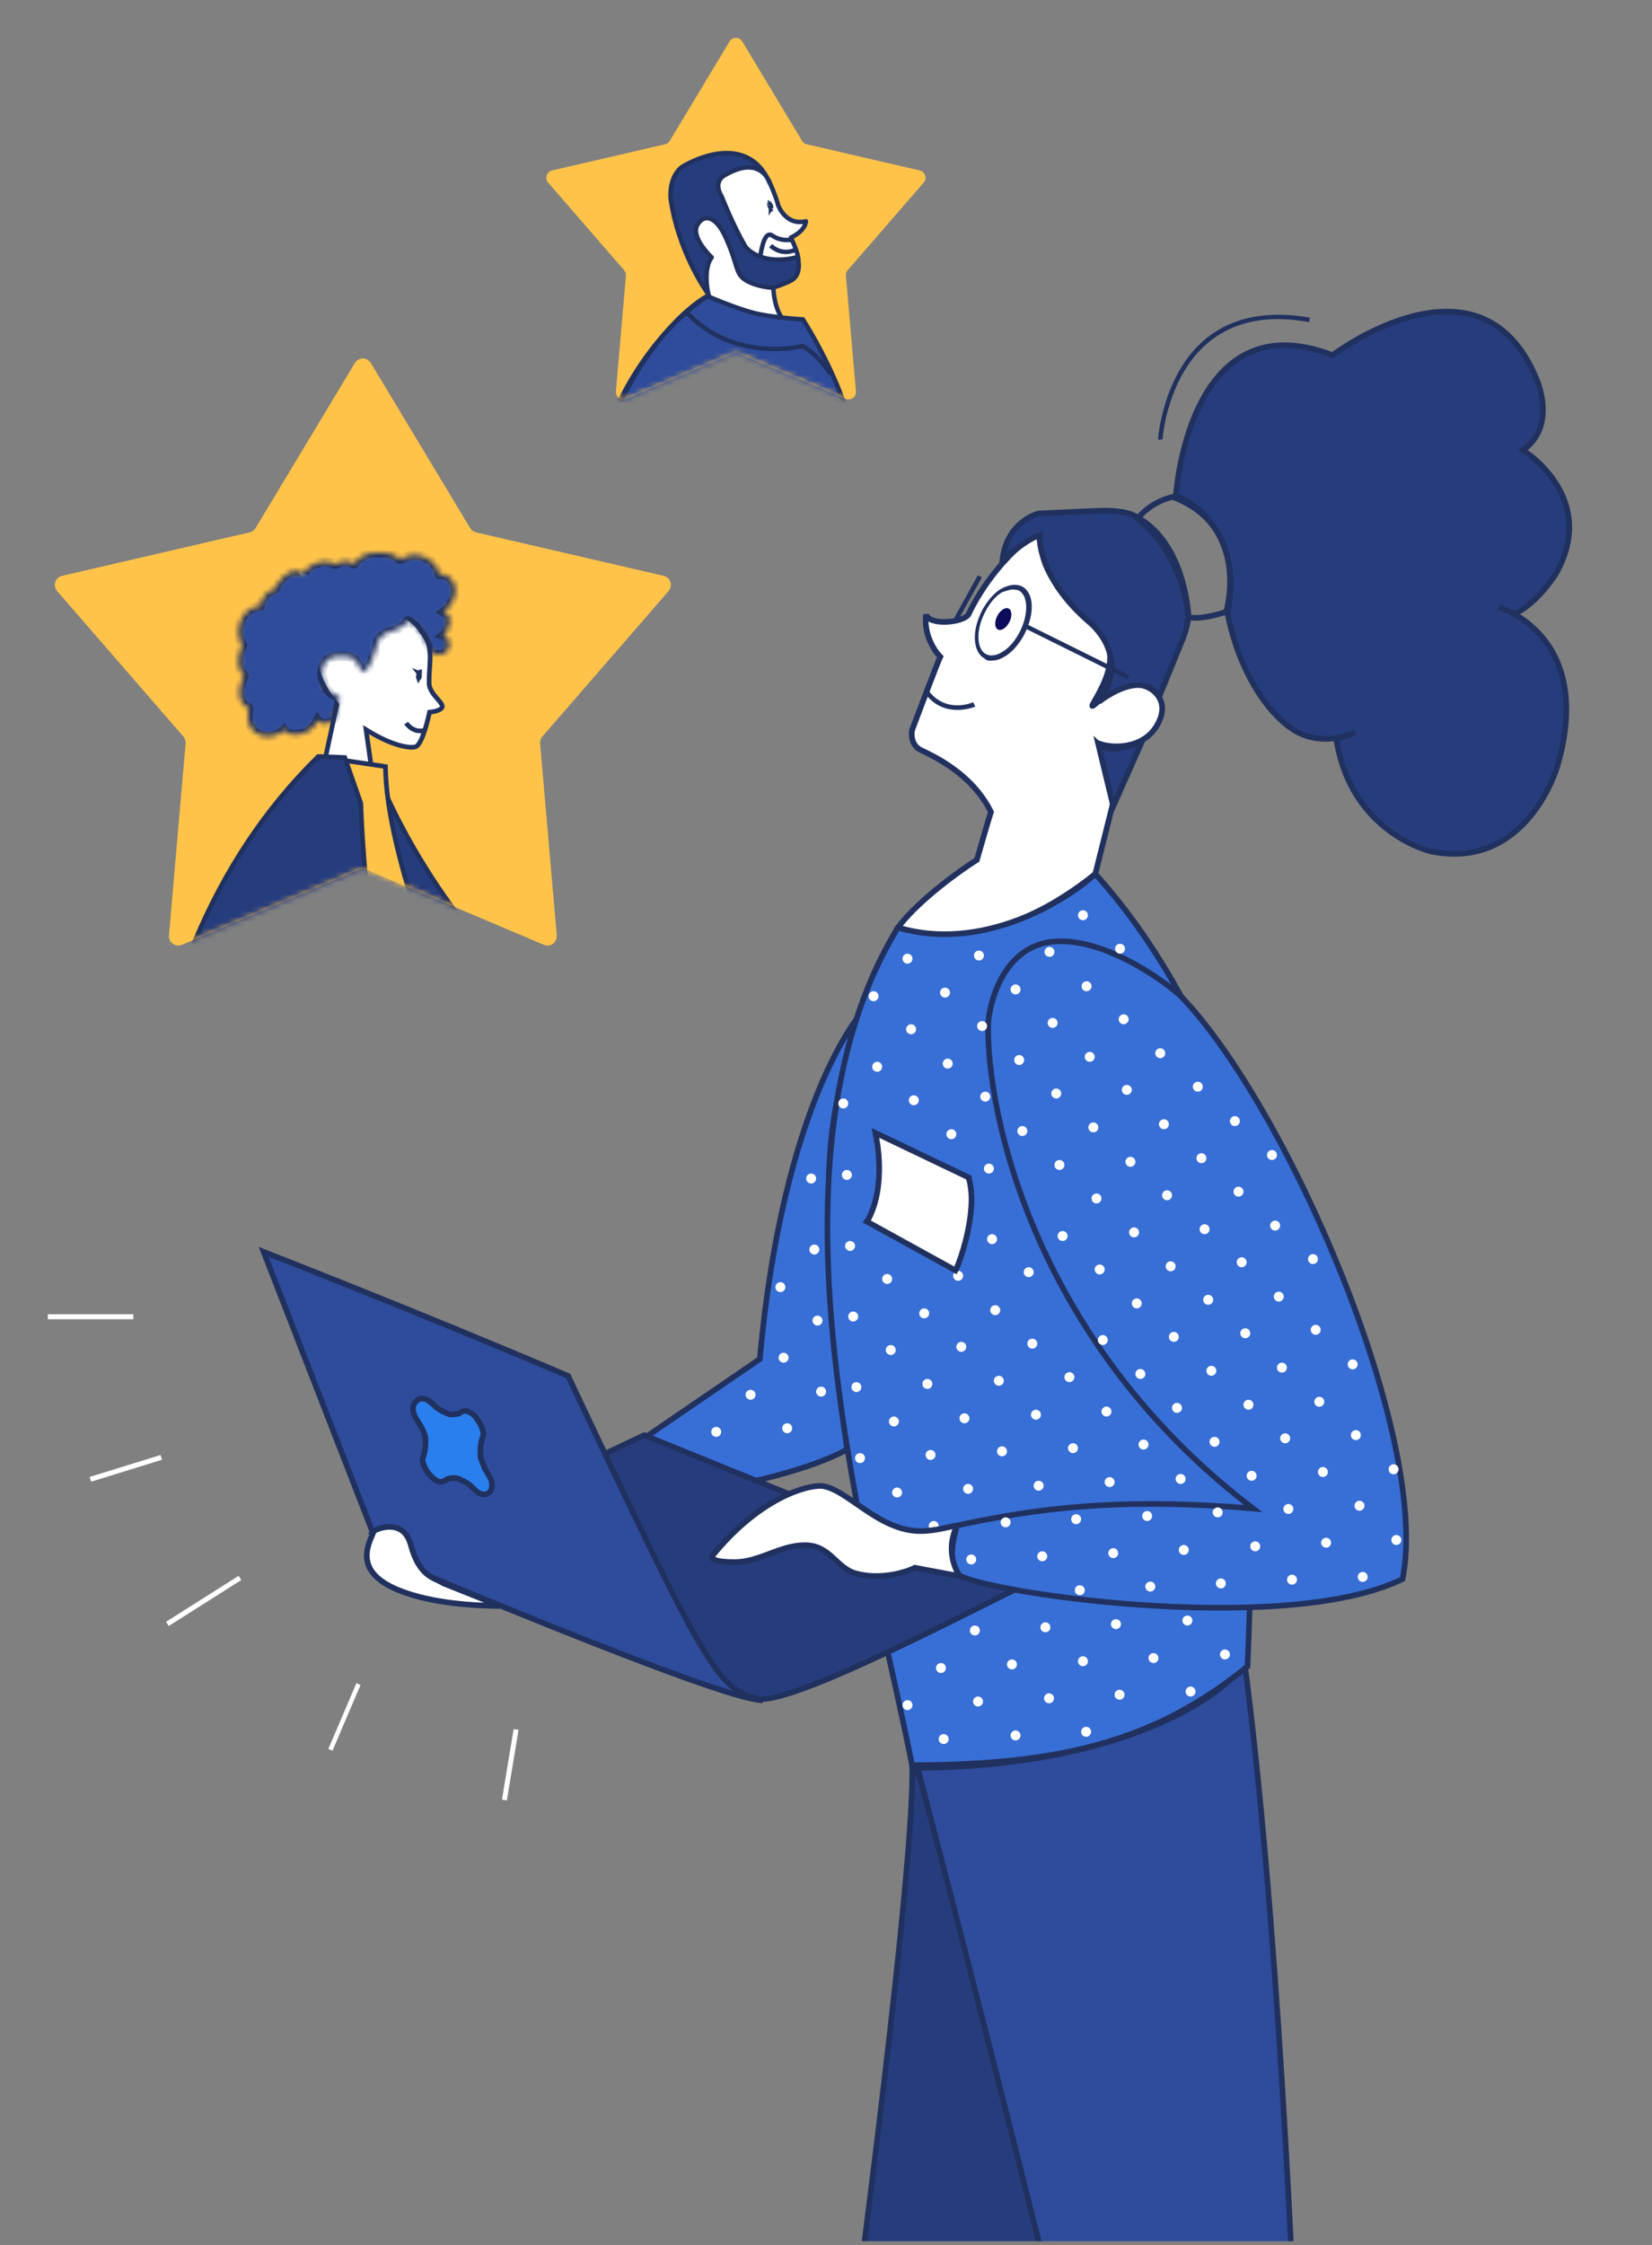 <?xml version="1.0" encoding="UTF-8"?> <svg xmlns="http://www.w3.org/2000/svg" width="293" height="398" viewBox="0 0 293 398" fill="none"><rect x="0" y="0" width="293" height="398" fill="#808080" stroke="none"/> <g clip-path="url(#clip0)"> <path d="M189.505 417.55C189.505 417.55 163.519 489.894 144.831 549.164C144.831 549.164 136.731 551.971 132.881 545.475C132.881 545.475 163.126 340.254 161.762 311.942C165.262 319.442 176.762 353.942 189.505 417.55Z" fill="#263D7D" stroke="#21315F"></path> <path d="M162.762 313.442C199.162 313.042 216.596 300.942 220.762 294.942C231.762 378.942 233.762 545.942 231.762 550.942C227.262 554.442 223.596 552.942 220.762 551.942C203.262 470.942 177.762 370.942 162.762 313.442Z" fill="#2E4C9B" stroke="#21315F"></path> <path d="M152.53 179.907C152.53 179.907 138.884 195.394 134.762 240.942L114.353 254.897L129.762 263.442C144.762 260.442 150.262 256.942 150.262 256.942C149.54 253.493 147.477 223.297 147.317 217.121C146.194 203.968 148.119 193.381 152.53 179.907Z" fill="#386FD6" stroke="#21315F"></path> <path d="M197.762 140.942L194.262 154.942C184.261 162.942 171.762 168.442 159.262 164.442C162.862 159.642 170.095 154.442 173.262 152.442C173.928 150.108 175.362 145.142 175.762 143.942C172.262 136.942 165.262 133.942 163.262 132.942C161.662 132.142 161.595 130.275 161.762 129.442C163.262 125.442 166.362 117.242 166.762 116.442C165.762 115.442 163.762 112.442 164.262 108.942C164.762 110.942 170.762 110.442 171.762 108.942C176.262 99.442 184.762 92.942 184.762 94.942C183.762 103.442 193.262 108.442 196.262 113.942C199.262 119.442 190.262 128.442 195.262 123.942C199.262 120.342 201.262 121.108 202.262 121.442C204.429 121.775 207.107 123.942 205.762 127.442C203.762 132.642 197.928 132.775 195.262 131.942L197.762 140.942Z" fill="white" stroke="#21315F"></path> <path d="M205.626 123.444C202.262 118.442 194.879 124.442 194.879 124.442C200.814 116.181 193.195 110.29 193.195 110.29C183.811 102.19 184.372 94.891 184.372 94.891C181.645 95.773 177.762 99.442 177.762 99.442C178.564 92.304 184.212 91.041 184.212 91.041C184.212 91.041 190.468 90.721 194.879 90.56C199.29 90.4 200.894 91.282 200.894 91.282C209.075 95.132 210.518 105.879 210.759 108.766C210.839 111.012 209.556 113.819 209.556 113.819L205.626 123.444Z" fill="#263D7D" stroke="#21315F"></path> <path d="M206.187 77.888C206.187 77.808 206.989 66.499 214.608 60.484C219.019 56.955 224.954 55.752 232.173 57.115L232.333 56.313C224.954 55.03 218.779 56.153 214.127 59.842C206.187 66.098 205.385 77.808 205.385 77.968L206.187 77.888Z" fill="#21315F"></path> <path d="M208.513 88.315C208.513 88.315 210.519 53.025 236.344 62.97C236.344 62.97 262.33 43.24 272.356 66.82C272.356 66.82 276.446 75.322 270.11 79.813C270.11 79.813 283.664 88.074 275.965 101.709C275.965 101.709 272.676 107.002 268.586 108.847C266.982 108.045 265.859 107.644 265.859 107.644C265.859 107.644 283.023 112.616 276.205 135.875C276.205 135.875 270.912 154.402 253.829 150.954C253.829 150.954 239.552 147.745 236.986 130.903C239.312 130.421 240.354 129.86 240.354 129.86C240.354 129.86 235.863 132.106 231.131 130.261C226.479 128.497 219.902 120.637 217.577 108.045C217.577 108.045 221.587 93.608 208.513 88.315Z" fill="#263D7D" stroke="#21315F"></path> <path d="M176.031 117.108C176.833 117.108 177.555 116.787 178.357 116.306C179.64 115.504 180.843 114.06 181.725 112.376C183.57 108.686 183.409 105.077 181.244 103.954C180.201 103.473 178.918 103.633 177.474 104.436C176.191 105.238 174.988 106.681 174.106 108.365C173.304 110.05 172.823 111.734 172.903 113.338C172.983 115.022 173.625 116.225 174.587 116.707C174.908 117.108 175.469 117.188 176.031 117.108ZM179.64 104.516C179.961 104.516 180.442 104.596 180.683 104.676C182.367 105.558 182.447 108.847 180.923 111.894C180.121 113.499 179.078 114.782 177.875 115.504C176.833 116.225 175.71 116.386 174.908 115.985C174.106 115.584 173.625 114.621 173.544 113.258C173.464 111.814 173.865 110.21 174.667 108.606C175.469 107.002 176.512 105.719 177.715 104.997C178.437 104.756 179.159 104.516 179.64 104.516Z" fill="#21315F"></path> <path d="M176.99 111.605C176.4 111.3 176.349 110.223 176.878 109.2C177.406 108.176 178.313 107.594 178.904 107.899C179.494 108.204 179.544 109.28 179.016 110.304C178.488 111.327 177.581 111.91 176.99 111.605Z" fill="#0C0C5B"></path> <path d="M181.999 110.607L200.322 119.694L199.966 120.413L181.643 111.326L181.999 110.607Z" fill="#21315F"></path> <path d="M170.256 125.85C171.779 125.77 172.902 125.288 172.982 125.288L172.581 124.486C172.341 124.647 167.769 126.491 164.721 122.481L164.08 122.962C166.005 125.529 168.411 125.93 170.256 125.85Z" fill="#21315F"></path> <path d="M173.436 101.978L174.138 102.367L169.976 109.873L169.275 109.484L173.436 101.978Z" fill="#21315F"></path> <path d="M201.762 91.942C201.762 91.942 204.125 88.698 208.762 87.942C208.762 87.942 220.762 92.442 217.799 108.349C217.799 108.349 213.545 109.946 210.762 109.442C210.762 109.442 210.262 98.663 201.762 91.942Z" stroke="#21315F"></path> <path d="M162.198 209.213L166.816 211.453L166.466 212.175L161.848 209.935L162.198 209.213Z" fill="#0C0C5B"></path> <path d="M162.436 214.668L167.054 216.908L166.704 217.629L162.086 215.389L162.436 214.668Z" fill="#0C0C5B"></path> <path d="M162.155 276.95C161.052 276.843 160.266 275.649 160.397 274.282C160.529 272.915 161.53 271.894 162.632 272C163.734 272.106 164.521 273.3 164.389 274.667C164.257 276.034 163.257 277.056 162.155 276.95Z" fill="#0C0C5B"></path> <path d="M161.433 278.157L162.315 278.076C161.994 274.307 163.679 271.259 163.679 271.259L162.716 271.339C162.716 271.339 161.273 274.146 161.433 278.157Z" fill="#0C0C5B"></path> <path d="M161.273 278.397L162.717 278.237V277.996C162.396 274.307 164 271.339 163.92 271.259L164.16 270.778H162.476L162.396 270.858C162.396 270.858 160.872 273.826 161.193 277.916L161.273 278.397ZM162.075 277.756H161.754C161.594 274.387 162.636 272.061 162.877 271.339H163.358C162.957 272.382 161.995 274.868 162.075 277.756Z" fill="#0C0C5B"></path> <path d="M159.262 164.442C174.062 168.842 188.762 159.942 194.262 154.942C199.263 160.442 209.063 172.642 216.263 191.442C223.463 210.242 222.429 267.442 221.262 295.442C205.763 307.942 189.763 312.942 161.763 312.942C154.763 276.942 133.263 206.942 159.262 164.442Z" fill="#386FD6" stroke="#21315F"></path> <path d="M114.262 254.442L180.762 281.442C166.595 288.442 137.762 303.442 133.762 300.942C125.762 299.942 87.928 283.442 69.762 275.442L114.262 254.442Z" fill="#263D7D" stroke="#21315F"></path> <path d="M100.762 243.942C126.262 297.942 127.262 299.424 135.262 301.442C127.762 301.442 67.762 275.942 67.762 275.942L46.762 221.942C46.762 221.942 73.762 232.442 100.762 243.942Z" fill="#2E4C9B" stroke="#21315F"></path> <path d="M186.762 166.942C195.162 166.142 205.262 172.942 209.262 176.442C228.261 195.942 253.762 254.942 248.762 279.942C227.262 290.442 171.762 281.942 169.762 278.942C168.162 276.542 169.095 272.608 169.762 270.442C183.762 267.442 198.262 265.442 222.262 267.442C183.862 238.242 174.928 197.942 175.262 181.442C175.595 176.942 178.362 167.742 186.762 166.942Z" fill="#386FD6" stroke="#21315F"></path> <path d="M75.386 248.038C75.826 248.112 76.119 248.408 76.779 248.926C77.072 249.222 77.219 249.296 77.292 249.444C77.805 249.814 78.245 250.11 78.759 250.332C78.978 250.406 79.052 250.406 79.198 250.554C79.272 250.554 79.418 250.628 79.418 250.628C79.492 250.628 79.492 250.628 79.638 250.702C79.712 250.702 79.858 250.776 80.078 250.776C80.518 250.776 80.885 250.702 81.325 250.628C81.398 250.628 81.545 250.48 81.692 250.406C82.058 250.184 82.425 250.036 82.791 250.184C83.378 250.332 84.038 250.777 84.551 251.443V251.517C85.064 252.183 85.504 252.923 85.651 253.737C85.798 254.255 85.724 254.551 85.504 255.069C85.431 255.366 85.431 255.514 85.358 255.588C85.284 256.106 85.211 256.624 85.211 257.142C85.211 257.364 85.211 257.586 85.211 257.66C85.211 257.734 85.211 257.882 85.211 257.956C85.211 258.03 85.211 258.178 85.211 258.252C85.211 258.474 85.358 258.548 85.358 258.77C85.578 259.362 85.798 259.881 86.018 260.473L86.091 260.547C86.164 260.621 86.238 260.769 86.384 261.065C86.824 261.731 87.044 262.175 87.191 262.693C87.338 263.433 87.264 264.025 86.898 264.47C86.531 264.914 86.018 265.062 85.358 264.84C84.918 264.766 84.551 264.47 83.965 263.877L83.745 263.655C83.525 263.581 83.525 263.433 83.451 263.359C82.938 262.989 82.498 262.693 81.985 262.471C81.765 262.397 81.692 262.397 81.545 262.249C81.472 262.249 81.325 262.175 81.325 262.175C81.252 262.175 81.252 262.175 81.105 262.101C81.032 262.101 80.812 262.027 80.665 262.027C80.225 262.027 79.858 262.101 79.418 262.175C79.345 262.175 79.345 262.175 79.198 262.323L79.125 262.397C78.612 262.619 78.319 262.767 77.952 262.693C77.365 262.545 76.779 262.101 76.192 261.435L76.119 261.361C75.606 260.695 75.166 259.955 75.019 259.288C74.872 258.77 74.946 258.474 75.166 257.956C75.239 257.66 75.239 257.512 75.312 257.438C75.386 256.994 75.459 256.476 75.459 255.958C75.459 255.736 75.459 255.662 75.459 255.44V255.366C75.459 255.292 75.459 255.292 75.459 255.143C75.459 255.069 75.459 255.069 75.459 254.921V254.847C75.459 254.625 75.312 254.551 75.312 254.329C75.092 253.737 74.872 253.219 74.506 252.627C74.359 252.405 74.359 252.331 74.139 252.035C73.699 251.369 73.479 250.925 73.332 250.406C73.186 249.666 73.259 249.074 73.626 248.63C74.212 247.964 74.726 247.816 75.386 248.038Z" fill="#2A7FEE" stroke="#21315F"></path> <path d="M197.445 142.933L194.798 131.945C196.162 133.228 199.771 132.908 202.578 131.384L197.445 142.933Z" fill="#263D7D" stroke="#21315F"></path> <path d="M198.648 169.079C198.161 169.079 197.766 168.684 197.766 168.197C197.766 167.71 198.161 167.315 198.648 167.315C199.135 167.315 199.53 167.71 199.53 168.197C199.53 168.684 199.135 169.079 198.648 169.079Z" fill="white"></path> <path d="M192.072 163.144C191.585 163.144 191.19 162.749 191.19 162.262C191.19 161.775 191.585 161.38 192.072 161.38C192.559 161.38 192.954 161.775 192.954 162.262C192.954 162.749 192.559 163.144 192.072 163.144Z" fill="white"></path> <path d="M225.596 205.652C225.109 205.652 224.714 205.257 224.714 204.77C224.714 204.283 225.109 203.888 225.596 203.888C226.084 203.888 226.479 204.283 226.479 204.77C226.479 205.257 226.084 205.652 225.596 205.652Z" fill="white"></path> <path d="M219.02 199.637C218.533 199.637 218.138 199.242 218.138 198.755C218.138 198.268 218.533 197.873 219.02 197.873C219.507 197.873 219.902 198.268 219.902 198.755C219.902 199.242 219.507 199.637 219.02 199.637Z" fill="white"></path> <path d="M212.443 193.541C211.956 193.541 211.561 193.146 211.561 192.659C211.561 192.172 211.956 191.777 212.443 191.777C212.93 191.777 213.325 192.172 213.325 192.659C213.325 193.146 212.93 193.541 212.443 193.541Z" fill="white"></path> <path d="M205.787 187.606C205.299 187.606 204.904 187.211 204.904 186.724C204.904 186.237 205.299 185.842 205.787 185.842C206.274 185.842 206.669 186.237 206.669 186.724C206.669 187.211 206.274 187.606 205.787 187.606Z" fill="white"></path> <path d="M199.29 181.591C198.802 181.591 198.407 181.196 198.407 180.709C198.407 180.222 198.802 179.827 199.29 179.827C199.777 179.827 200.172 180.222 200.172 180.709C200.172 181.196 199.777 181.591 199.29 181.591Z" fill="white"></path> <path d="M192.713 175.736C192.226 175.736 191.831 175.341 191.831 174.854C191.831 174.367 192.226 173.972 192.713 173.972C193.201 173.972 193.596 174.367 193.596 174.854C193.596 175.341 193.201 175.736 192.713 175.736Z" fill="white"></path> <path d="M186.136 169.641C185.649 169.641 185.254 169.246 185.254 168.759C185.254 168.272 185.649 167.877 186.136 167.877C186.624 167.877 187.019 168.272 187.019 168.759C187.019 169.246 186.624 169.641 186.136 169.641Z" fill="white"></path> <path d="M231.99 223.262C231.967 222.776 232.343 222.363 232.83 222.34C233.316 222.317 233.73 222.693 233.752 223.18C233.775 223.666 233.399 224.079 232.913 224.102C232.426 224.125 232.013 223.749 231.99 223.262Z" fill="white"></path> <path d="M226.158 218.164C225.671 218.164 225.276 217.769 225.276 217.282C225.276 216.795 225.671 216.4 226.158 216.4C226.645 216.4 227.04 216.795 227.04 217.282C227.04 217.769 226.645 218.164 226.158 218.164Z" fill="white"></path> <path d="M219.662 212.149C219.174 212.149 218.779 211.754 218.779 211.267C218.779 210.779 219.174 210.384 219.662 210.384C220.149 210.384 220.544 210.779 220.544 211.267C220.544 211.754 220.149 212.149 219.662 212.149Z" fill="white"></path> <path d="M213.085 206.214C212.597 206.214 212.202 205.819 212.202 205.332C212.202 204.844 212.597 204.449 213.085 204.449C213.572 204.449 213.967 204.844 213.967 205.332C213.967 205.819 213.572 206.214 213.085 206.214Z" fill="white"></path> <path d="M206.428 200.198C205.941 200.198 205.546 199.803 205.546 199.316C205.546 198.829 205.941 198.434 206.428 198.434C206.916 198.434 207.311 198.829 207.311 199.316C207.311 199.803 206.916 200.198 206.428 200.198Z" fill="white"></path> <path d="M199.851 194.103C199.364 194.103 198.969 193.708 198.969 193.221C198.969 192.734 199.364 192.339 199.851 192.339C200.338 192.339 200.733 192.734 200.733 193.221C200.733 193.708 200.338 194.103 199.851 194.103Z" fill="white"></path> <path d="M193.275 188.248C192.788 188.248 192.393 187.853 192.393 187.366C192.393 186.879 192.788 186.484 193.275 186.484C193.762 186.484 194.157 186.879 194.157 187.366C194.157 187.853 193.762 188.248 193.275 188.248Z" fill="white"></path> <path d="M186.698 182.233C186.211 182.233 185.816 181.838 185.816 181.351C185.816 180.864 186.211 180.469 186.698 180.469C187.185 180.469 187.58 180.864 187.58 181.351C187.58 181.838 187.185 182.233 186.698 182.233Z" fill="white"></path> <path d="M180.122 176.298C179.634 176.298 179.239 175.903 179.239 175.415C179.239 174.928 179.634 174.533 180.122 174.533C180.609 174.533 181.004 174.928 181.004 175.415C181.004 175.903 180.609 176.298 180.122 176.298Z" fill="white"></path> <path d="M173.625 170.283C173.137 170.283 172.742 169.888 172.742 169.4C172.742 168.913 173.137 168.518 173.625 168.518C174.112 168.518 174.507 168.913 174.507 169.4C174.507 169.888 174.112 170.283 173.625 170.283Z" fill="white"></path> <path d="M239.026 241.928C239.003 241.441 239.379 241.028 239.866 241.005C240.353 240.982 240.766 241.358 240.789 241.845C240.812 242.331 240.436 242.745 239.949 242.767C239.462 242.79 239.049 242.414 239.026 241.928Z" fill="white"></path> <path d="M232.477 235.802C232.454 235.315 232.83 234.902 233.317 234.879C233.804 234.856 234.217 235.232 234.24 235.719C234.263 236.206 233.887 236.619 233.4 236.642C232.913 236.665 232.5 236.289 232.477 235.802Z" fill="white"></path> <path d="M226.799 230.756C226.312 230.756 225.917 230.361 225.917 229.874C225.917 229.387 226.312 228.992 226.799 228.992C227.287 228.992 227.682 229.387 227.682 229.874C227.682 230.361 227.287 230.756 226.799 230.756Z" fill="white"></path> <path d="M220.223 224.66C219.736 224.66 219.341 224.265 219.341 223.778C219.341 223.291 219.736 222.896 220.223 222.896C220.71 222.896 221.105 223.291 221.105 223.778C221.105 224.265 220.71 224.66 220.223 224.66Z" fill="white"></path> <path d="M213.646 218.806C213.159 218.806 212.764 218.411 212.764 217.924C212.764 217.436 213.159 217.041 213.646 217.041C214.133 217.041 214.528 217.436 214.528 217.924C214.528 218.411 214.133 218.806 213.646 218.806Z" fill="white"></path> <path d="M206.99 212.79C206.503 212.79 206.108 212.395 206.108 211.908C206.108 211.421 206.503 211.026 206.99 211.026C207.477 211.026 207.872 211.421 207.872 211.908C207.872 212.395 207.477 212.79 206.99 212.79Z" fill="white"></path> <path d="M200.493 206.856C200.006 206.856 199.611 206.461 199.611 205.973C199.611 205.486 200.006 205.091 200.493 205.091C200.98 205.091 201.375 205.486 201.375 205.973C201.375 206.461 200.98 206.856 200.493 206.856Z" fill="white"></path> <path d="M193.917 200.76C193.429 200.76 193.034 200.365 193.034 199.878C193.034 199.39 193.429 198.995 193.917 198.995C194.404 198.995 194.799 199.39 194.799 199.878C194.799 200.365 194.404 200.76 193.917 200.76Z" fill="white"></path> <path d="M187.339 194.745C186.852 194.745 186.457 194.35 186.457 193.862C186.457 193.375 186.852 192.98 187.339 192.98C187.827 192.98 188.222 193.375 188.222 193.862C188.222 194.35 187.827 194.745 187.339 194.745Z" fill="white"></path> <path d="M180.763 188.81C180.276 188.81 179.881 188.415 179.881 187.927C179.881 187.44 180.276 187.045 180.763 187.045C181.251 187.045 181.646 187.44 181.646 187.927C181.646 188.415 181.251 188.81 180.763 188.81Z" fill="white"></path> <path d="M174.186 182.794C173.699 182.794 173.304 182.399 173.304 181.912C173.304 181.425 173.699 181.03 174.186 181.03C174.673 181.03 175.068 181.425 175.068 181.912C175.068 182.399 174.673 182.794 174.186 182.794Z" fill="white"></path> <path d="M167.61 176.859C167.123 176.859 166.728 176.464 166.728 175.977C166.728 175.49 167.123 175.095 167.61 175.095C168.097 175.095 168.492 175.49 168.492 175.977C168.492 176.464 168.097 176.859 167.61 176.859Z" fill="white"></path> <path d="M160.953 170.844C160.465 170.844 160.07 170.449 160.07 169.962C160.07 169.475 160.465 169.08 160.953 169.08C161.44 169.08 161.835 169.475 161.835 169.962C161.835 170.449 161.44 170.844 160.953 170.844Z" fill="white"></path> <path d="M246.29 260.527C246.267 260.041 246.643 259.627 247.13 259.604C247.616 259.582 248.029 259.958 248.052 260.444C248.075 260.931 247.699 261.344 247.212 261.367C246.726 261.39 246.313 261.014 246.29 260.527Z" fill="white"></path> <path d="M239.593 254.464C239.571 253.977 239.947 253.564 240.433 253.541C240.92 253.518 241.333 253.894 241.356 254.381C241.379 254.868 241.003 255.281 240.516 255.304C240.029 255.326 239.616 254.95 239.593 254.464Z" fill="white"></path> <path d="M233.11 248.562C233.087 248.075 233.463 247.662 233.95 247.639C234.437 247.616 234.85 247.992 234.873 248.479C234.896 248.966 234.519 249.379 234.033 249.402C233.546 249.425 233.133 249.049 233.11 248.562Z" fill="white"></path> <path d="M227.361 243.348C226.874 243.348 226.479 242.953 226.479 242.466C226.479 241.979 226.874 241.584 227.361 241.584C227.848 241.584 228.243 241.979 228.243 242.466C228.243 242.953 227.848 243.348 227.361 243.348Z" fill="white"></path> <path d="M220.865 237.252C220.378 237.252 219.983 236.857 219.983 236.37C219.983 235.883 220.378 235.488 220.865 235.488C221.352 235.488 221.747 235.883 221.747 236.37C221.747 236.857 221.352 237.252 220.865 237.252Z" fill="white"></path> <path d="M214.288 231.318C213.8 231.318 213.405 230.923 213.405 230.435C213.405 229.948 213.8 229.553 214.288 229.553C214.775 229.553 215.17 229.948 215.17 230.435C215.17 230.923 214.775 231.318 214.288 231.318Z" fill="white"></path> <path d="M207.631 225.383C207.144 225.383 206.749 224.988 206.749 224.5C206.749 224.013 207.144 223.618 207.631 223.618C208.119 223.618 208.514 224.013 208.514 224.5C208.514 224.988 208.119 225.383 207.631 225.383Z" fill="white"></path> <path d="M201.134 219.367C200.647 219.367 200.252 218.972 200.252 218.485C200.252 217.998 200.647 217.603 201.134 217.603C201.622 217.603 202.017 217.998 202.017 218.485C202.017 218.972 201.622 219.367 201.134 219.367Z" fill="white"></path> <path d="M194.478 213.352C193.991 213.352 193.596 212.957 193.596 212.47C193.596 211.983 193.991 211.588 194.478 211.588C194.965 211.588 195.36 211.983 195.36 212.47C195.36 212.957 194.965 213.352 194.478 213.352Z" fill="white"></path> <path d="M187.901 207.417C187.414 207.417 187.019 207.022 187.019 206.534C187.019 206.047 187.414 205.652 187.901 205.652C188.388 205.652 188.783 206.047 188.783 206.534C188.783 207.022 188.388 207.417 187.901 207.417Z" fill="white"></path> <path d="M181.325 201.402C180.838 201.402 180.443 201.007 180.443 200.519C180.443 200.032 180.838 199.637 181.325 199.637C181.812 199.637 182.207 200.032 182.207 200.519C182.207 201.007 181.812 201.402 181.325 201.402Z" fill="white"></path> <path d="M174.748 195.306C174.26 195.306 173.865 194.911 173.865 194.424C173.865 193.937 174.26 193.542 174.748 193.542C175.235 193.542 175.63 193.937 175.63 194.424C175.63 194.911 175.235 195.306 174.748 195.306Z" fill="white"></path> <path d="M168.09 189.451C167.603 189.451 167.208 189.056 167.208 188.569C167.208 188.082 167.603 187.687 168.09 187.687C168.578 187.687 168.973 188.082 168.973 188.569C168.973 189.056 168.578 189.451 168.09 189.451Z" fill="white"></path> <path d="M161.594 183.356C161.107 183.356 160.712 182.961 160.712 182.474C160.712 181.986 161.107 181.591 161.594 181.591C162.082 181.591 162.477 181.986 162.477 182.474C162.477 182.961 162.082 183.356 161.594 183.356Z" fill="white"></path> <path d="M154.937 177.501C154.45 177.501 154.055 177.106 154.055 176.619C154.055 176.131 154.45 175.736 154.937 175.736C155.424 175.736 155.819 176.131 155.819 176.619C155.819 177.106 155.424 177.501 154.937 177.501Z" fill="white"></path> <path d="M246.777 273.067C246.754 272.58 247.13 272.167 247.617 272.144C248.104 272.121 248.517 272.497 248.54 272.984C248.562 273.47 248.186 273.884 247.7 273.906C247.213 273.929 246.8 273.553 246.777 273.067Z" fill="white"></path> <path d="M240.237 266.996C240.214 266.509 240.59 266.096 241.077 266.073C241.564 266.051 241.977 266.427 242 266.913C242.022 267.4 241.646 267.813 241.16 267.836C240.673 267.859 240.26 267.483 240.237 266.996Z" fill="white"></path> <path d="M233.75 261.014C233.727 260.528 234.103 260.114 234.59 260.092C235.076 260.069 235.489 260.445 235.512 260.931C235.535 261.418 235.159 261.831 234.672 261.854C234.186 261.877 233.773 261.501 233.75 261.014Z" fill="white"></path> <path d="M227.057 255.031C227.034 254.544 227.41 254.131 227.897 254.108C228.384 254.085 228.797 254.461 228.82 254.948C228.843 255.435 228.467 255.848 227.98 255.871C227.493 255.894 227.08 255.518 227.057 255.031Z" fill="white"></path> <path d="M221.426 249.925C220.939 249.925 220.544 249.53 220.544 249.042C220.544 248.555 220.939 248.16 221.426 248.16C221.914 248.16 222.309 248.555 222.309 249.042C222.309 249.53 221.914 249.925 221.426 249.925Z" fill="white"></path> <path d="M214.849 243.909C214.362 243.909 213.967 243.514 213.967 243.027C213.967 242.54 214.362 242.145 214.849 242.145C215.336 242.145 215.731 242.54 215.731 243.027C215.731 243.514 215.336 243.909 214.849 243.909Z" fill="white"></path> <path d="M208.193 237.894C207.706 237.894 207.311 237.499 207.311 237.012C207.311 236.525 207.706 236.13 208.193 236.13C208.68 236.13 209.075 236.525 209.075 237.012C209.075 237.499 208.68 237.894 208.193 237.894Z" fill="white"></path> <path d="M201.616 231.959C201.129 231.959 200.734 231.564 200.734 231.077C200.734 230.59 201.129 230.195 201.616 230.195C202.103 230.195 202.498 230.59 202.498 231.077C202.498 231.564 202.103 231.959 201.616 231.959Z" fill="white"></path> <path d="M195.04 225.944C194.552 225.944 194.157 225.549 194.157 225.062C194.157 224.574 194.552 224.179 195.04 224.179C195.527 224.179 195.922 224.574 195.922 225.062C195.922 225.549 195.527 225.944 195.04 225.944Z" fill="white"></path> <path d="M188.462 220.009C187.975 220.009 187.58 219.614 187.58 219.126C187.58 218.639 187.975 218.244 188.462 218.244C188.95 218.244 189.345 218.639 189.345 219.126C189.345 219.614 188.95 220.009 188.462 220.009Z" fill="white"></path> <path d="M175.389 208.058C174.902 208.058 174.507 207.663 174.507 207.176C174.507 206.689 174.902 206.294 175.389 206.294C175.876 206.294 176.271 206.689 176.271 207.176C176.271 207.663 175.876 208.058 175.389 208.058Z" fill="white"></path> <path d="M168.732 201.963C168.245 201.963 167.85 201.568 167.85 201.081C167.85 200.593 168.245 200.198 168.732 200.198C169.219 200.198 169.614 200.593 169.614 201.081C169.614 201.568 169.219 201.963 168.732 201.963Z" fill="white"></path> <path d="M162.076 195.948C161.589 195.948 161.194 195.553 161.194 195.065C161.194 194.578 161.589 194.183 162.076 194.183C162.563 194.183 162.958 194.578 162.958 195.065C162.958 195.553 162.563 195.948 162.076 195.948Z" fill="white"></path> <path d="M155.579 190.013C155.091 190.013 154.696 189.618 154.696 189.13C154.696 188.643 155.091 188.248 155.579 188.248C156.066 188.248 156.461 188.643 156.461 189.13C156.461 189.618 156.066 190.013 155.579 190.013Z" fill="white"></path> <path d="M240.808 279.608C240.785 279.122 241.161 278.708 241.648 278.686C242.135 278.663 242.548 279.039 242.571 279.525C242.594 280.012 242.218 280.425 241.731 280.448C241.244 280.471 240.831 280.095 240.808 279.608Z" fill="white"></path> <path d="M234.317 273.55C234.294 273.064 234.67 272.651 235.157 272.628C235.644 272.605 236.057 272.981 236.08 273.467C236.103 273.954 235.727 274.367 235.24 274.39C234.753 274.413 234.34 274.037 234.317 273.55Z" fill="white"></path> <path d="M227.625 267.563C227.602 267.077 227.978 266.664 228.465 266.641C228.951 266.618 229.364 266.994 229.387 267.48C229.41 267.967 229.034 268.38 228.547 268.403C228.061 268.426 227.648 268.05 227.625 267.563Z" fill="white"></path> <path d="M221.988 262.517C221.501 262.517 221.106 262.122 221.106 261.634C221.106 261.147 221.501 260.752 221.988 260.752C222.475 260.752 222.87 261.147 222.87 261.634C222.87 262.122 222.475 262.517 221.988 262.517Z" fill="white"></path> <path d="M215.411 256.501C214.923 256.501 214.528 256.106 214.528 255.619C214.528 255.132 214.923 254.737 215.411 254.737C215.898 254.737 216.293 255.132 216.293 255.619C216.293 256.106 215.898 256.501 215.411 256.501Z" fill="white"></path> <path d="M208.753 250.486C208.266 250.486 207.871 250.091 207.871 249.604C207.871 249.117 208.266 248.722 208.753 248.722C209.241 248.722 209.636 249.117 209.636 249.604C209.636 250.091 209.241 250.486 208.753 250.486Z" fill="white"></path> <path d="M202.257 244.471C201.77 244.471 201.375 244.076 201.375 243.589C201.375 243.101 201.77 242.706 202.257 242.706C202.745 242.706 203.14 243.101 203.14 243.589C203.14 244.076 202.745 244.471 202.257 244.471Z" fill="white"></path> <path d="M195.6 238.456C195.113 238.456 194.718 238.061 194.718 237.573C194.718 237.086 195.113 236.691 195.6 236.691C196.087 236.691 196.482 237.086 196.482 237.573C196.482 238.061 196.087 238.456 195.6 238.456Z" fill="white"></path> <path d="M182.447 226.425C181.96 226.425 181.565 226.03 181.565 225.543C181.565 225.056 181.96 224.661 182.447 224.661C182.934 224.661 183.329 225.056 183.329 225.543C183.329 226.03 182.934 226.425 182.447 226.425Z" fill="white"></path> <path d="M175.951 220.57C175.464 220.57 175.069 220.175 175.069 219.688C175.069 219.201 175.464 218.806 175.951 218.806C176.438 218.806 176.833 219.201 176.833 219.688C176.833 220.175 176.438 220.57 175.951 220.57Z" fill="white"></path> <path d="M156.14 202.605C155.653 202.605 155.258 202.21 155.258 201.722C155.258 201.235 155.653 200.84 156.14 200.84C156.627 200.84 157.022 201.235 157.022 201.722C157.022 202.21 156.627 202.605 156.14 202.605Z" fill="white"></path> <path d="M149.564 196.509C149.077 196.509 148.682 196.114 148.682 195.627C148.682 195.14 149.077 194.745 149.564 194.745C150.051 194.745 150.446 195.14 150.446 195.627C150.446 196.114 150.051 196.509 149.564 196.509Z" fill="white"></path> <path d="M228.268 280.096C228.245 279.609 228.621 279.196 229.108 279.173C229.595 279.15 230.008 279.526 230.031 280.013C230.054 280.5 229.678 280.913 229.191 280.936C228.704 280.959 228.291 280.583 228.268 280.096Z" fill="white"></path> <path d="M222.629 275.029C222.142 275.029 221.747 274.634 221.747 274.146C221.747 273.659 222.142 273.264 222.629 273.264C223.117 273.264 223.512 273.659 223.512 274.146C223.512 274.634 223.117 275.029 222.629 275.029Z" fill="white"></path> <path d="M215.972 269.013C215.485 269.013 215.09 268.618 215.09 268.131C215.09 267.644 215.485 267.249 215.972 267.249C216.459 267.249 216.854 267.644 216.854 268.131C216.854 268.618 216.459 269.013 215.972 269.013Z" fill="white"></path> <path d="M209.395 263.078C208.908 263.078 208.513 262.683 208.513 262.196C208.513 261.709 208.908 261.314 209.395 261.314C209.882 261.314 210.277 261.709 210.277 262.196C210.277 262.683 209.882 263.078 209.395 263.078Z" fill="white"></path> <path d="M202.819 256.983C202.332 256.983 201.937 256.588 201.937 256.1C201.937 255.613 202.332 255.218 202.819 255.218C203.306 255.218 203.701 255.613 203.701 256.1C203.701 256.588 203.306 256.983 202.819 256.983Z" fill="white"></path> <path d="M196.242 251.128C195.755 251.128 195.36 250.733 195.36 250.246C195.36 249.758 195.755 249.363 196.242 249.363C196.729 249.363 197.124 249.758 197.124 250.246C197.124 250.733 196.729 251.128 196.242 251.128Z" fill="white"></path> <path d="M189.666 245.032C189.178 245.032 188.783 244.637 188.783 244.15C188.783 243.663 189.178 243.268 189.666 243.268C190.153 243.268 190.548 243.663 190.548 244.15C190.548 244.637 190.153 245.032 189.666 245.032Z" fill="white"></path> <path d="M183.088 239.097C182.601 239.097 182.206 238.702 182.206 238.215C182.206 237.728 182.601 237.333 183.088 237.333C183.576 237.333 183.971 237.728 183.971 238.215C183.971 238.702 183.576 239.097 183.088 239.097Z" fill="white"></path> <path d="M176.512 233.162C176.025 233.162 175.63 232.767 175.63 232.28C175.63 231.793 176.025 231.398 176.512 231.398C177 231.398 177.395 231.793 177.395 232.28C177.395 232.767 177 233.162 176.512 233.162Z" fill="white"></path> <path d="M169.935 227.067C169.448 227.067 169.053 226.672 169.053 226.184C169.053 225.697 169.448 225.302 169.935 225.302C170.422 225.302 170.817 225.697 170.817 226.184C170.817 226.672 170.422 227.067 169.935 227.067Z" fill="white"></path> <path d="M150.206 209.181C149.718 209.181 149.323 208.786 149.323 208.299C149.323 207.812 149.718 207.417 150.206 207.417C150.693 207.417 151.088 207.812 151.088 208.299C151.088 208.786 150.693 209.181 150.206 209.181Z" fill="white"></path> <path d="M216.534 281.605C216.047 281.605 215.652 281.21 215.652 280.723C215.652 280.236 216.047 279.841 216.534 279.841C217.021 279.841 217.416 280.236 217.416 280.723C217.416 281.21 217.021 281.605 216.534 281.605Z" fill="white"></path> <path d="M209.957 275.67C209.469 275.67 209.074 275.275 209.074 274.788C209.074 274.301 209.469 273.906 209.957 273.906C210.444 273.906 210.839 274.301 210.839 274.788C210.839 275.275 210.444 275.67 209.957 275.67Z" fill="white"></path> <path d="M203.461 269.655C202.973 269.655 202.578 269.26 202.578 268.773C202.578 268.285 202.973 267.89 203.461 267.89C203.948 267.89 204.343 268.285 204.343 268.773C204.343 269.26 203.948 269.655 203.461 269.655Z" fill="white"></path> <path d="M196.803 263.64C196.316 263.64 195.921 263.245 195.921 262.757C195.921 262.27 196.316 261.875 196.803 261.875C197.291 261.875 197.686 262.27 197.686 262.757C197.686 263.245 197.291 263.64 196.803 263.64Z" fill="white"></path> <path d="M190.307 257.624C189.82 257.624 189.425 257.229 189.425 256.742C189.425 256.255 189.82 255.86 190.307 255.86C190.794 255.86 191.189 256.255 191.189 256.742C191.189 257.229 190.794 257.624 190.307 257.624Z" fill="white"></path> <path d="M183.73 251.689C183.243 251.689 182.848 251.294 182.848 250.807C182.848 250.32 183.243 249.925 183.73 249.925C184.217 249.925 184.612 250.32 184.612 250.807C184.612 251.294 184.217 251.689 183.73 251.689Z" fill="white"></path> <path d="M177.154 245.674C176.667 245.674 176.272 245.279 176.272 244.792C176.272 244.304 176.667 243.909 177.154 243.909C177.641 243.909 178.036 244.304 178.036 244.792C178.036 245.279 177.641 245.674 177.154 245.674Z" fill="white"></path> <path d="M170.497 239.659C170.009 239.659 169.614 239.264 169.614 238.776C169.614 238.289 170.009 237.894 170.497 237.894C170.984 237.894 171.379 238.289 171.379 238.776C171.379 239.264 170.984 239.659 170.497 239.659Z" fill="white"></path> <path d="M163.921 233.724C163.433 233.724 163.038 233.329 163.038 232.841C163.038 232.354 163.433 231.959 163.921 231.959C164.408 231.959 164.803 232.354 164.803 232.841C164.803 233.329 164.408 233.724 163.921 233.724Z" fill="white"></path> <path d="M157.343 227.628C156.856 227.628 156.461 227.233 156.461 226.746C156.461 226.259 156.856 225.864 157.343 225.864C157.831 225.864 158.226 226.259 158.226 226.746C158.226 227.233 157.831 227.628 157.343 227.628Z" fill="white"></path> <path d="M150.767 221.773C150.28 221.773 149.885 221.378 149.885 220.891C149.885 220.404 150.28 220.009 150.767 220.009C151.254 220.009 151.649 220.404 151.649 220.891C151.649 221.378 151.254 221.773 150.767 221.773Z" fill="white"></path> <path d="M217.255 294.197C216.768 294.197 216.373 293.802 216.373 293.315C216.373 292.828 216.768 292.433 217.255 292.433C217.743 292.433 218.138 292.828 218.138 293.315C218.138 293.802 217.743 294.197 217.255 294.197Z" fill="white"></path> <path d="M210.598 288.182C210.111 288.182 209.716 287.787 209.716 287.3C209.716 286.812 210.111 286.417 210.598 286.417C211.085 286.417 211.48 286.812 211.48 287.3C211.48 287.787 211.085 288.182 210.598 288.182Z" fill="white"></path> <path d="M204.022 282.166C203.535 282.166 203.14 281.771 203.14 281.284C203.14 280.797 203.535 280.402 204.022 280.402C204.509 280.402 204.904 280.797 204.904 281.284C204.904 281.771 204.509 282.166 204.022 282.166Z" fill="white"></path> <path d="M197.445 276.231C196.958 276.231 196.563 275.836 196.563 275.349C196.563 274.862 196.958 274.467 197.445 274.467C197.932 274.467 198.327 274.862 198.327 275.349C198.327 275.836 197.932 276.231 197.445 276.231Z" fill="white"></path> <path d="M190.869 270.216C190.381 270.216 189.986 269.821 189.986 269.334C189.986 268.847 190.381 268.452 190.869 268.452C191.356 268.452 191.751 268.847 191.751 269.334C191.751 269.821 191.356 270.216 190.869 270.216Z" fill="white"></path> <path d="M184.212 264.281C183.724 264.281 183.329 263.886 183.329 263.399C183.329 262.912 183.724 262.517 184.212 262.517C184.699 262.517 185.094 262.912 185.094 263.399C185.094 263.886 184.699 264.281 184.212 264.281Z" fill="white"></path> <path d="M177.715 258.186C177.228 258.186 176.833 257.791 176.833 257.304C176.833 256.816 177.228 256.421 177.715 256.421C178.203 256.421 178.598 256.816 178.598 257.304C178.598 257.791 178.203 258.186 177.715 258.186Z" fill="white"></path> <path d="M171.058 252.331C170.571 252.331 170.176 251.936 170.176 251.449C170.176 250.961 170.571 250.566 171.058 250.566C171.545 250.566 171.94 250.961 171.94 251.449C171.94 251.936 171.545 252.331 171.058 252.331Z" fill="white"></path> <path d="M164.482 246.235C163.995 246.235 163.6 245.84 163.6 245.353C163.6 244.866 163.995 244.471 164.482 244.471C164.969 244.471 165.364 244.866 165.364 245.353C165.364 245.84 164.969 246.235 164.482 246.235Z" fill="white"></path> <path d="M157.985 240.22C157.498 240.22 157.103 239.825 157.103 239.338C157.103 238.851 157.498 238.456 157.985 238.456C158.472 238.456 158.867 238.851 158.867 239.338C158.867 239.825 158.472 240.22 157.985 240.22Z" fill="white"></path> <path d="M151.329 234.285C150.841 234.285 150.446 233.89 150.446 233.403C150.446 232.915 150.841 232.521 151.329 232.521C151.816 232.521 152.211 232.915 152.211 233.403C152.211 233.89 151.816 234.285 151.329 234.285Z" fill="white"></path> <path d="M211.16 300.774C210.672 300.774 210.278 300.379 210.278 299.892C210.278 299.404 210.672 299.009 211.16 299.009C211.647 299.009 212.042 299.404 212.042 299.892C212.042 300.379 211.647 300.774 211.16 300.774Z" fill="white"></path> <path d="M204.584 294.839C204.096 294.839 203.701 294.444 203.701 293.957C203.701 293.469 204.096 293.074 204.584 293.074C205.071 293.074 205.466 293.469 205.466 293.957C205.466 294.444 205.071 294.839 204.584 294.839Z" fill="white"></path> <path d="M197.926 288.823C197.439 288.823 197.044 288.428 197.044 287.941C197.044 287.454 197.439 287.059 197.926 287.059C198.414 287.059 198.809 287.454 198.809 287.941C198.809 288.428 198.414 288.823 197.926 288.823Z" fill="white"></path> <path d="M191.51 282.808C191.023 282.808 190.628 282.413 190.628 281.926C190.628 281.439 191.023 281.044 191.51 281.044C191.998 281.044 192.393 281.439 192.393 281.926C192.393 282.413 191.998 282.808 191.51 282.808Z" fill="white"></path> <path d="M184.853 276.793C184.366 276.793 183.971 276.398 183.971 275.911C183.971 275.423 184.366 275.028 184.853 275.028C185.34 275.028 185.735 275.423 185.735 275.911C185.735 276.398 185.34 276.793 184.853 276.793Z" fill="white"></path> <path d="M178.357 270.778C177.87 270.778 177.475 270.383 177.475 269.895C177.475 269.408 177.87 269.013 178.357 269.013C178.844 269.013 179.239 269.408 179.239 269.895C179.239 270.383 178.844 270.778 178.357 270.778Z" fill="white"></path> <path d="M171.7 264.843C171.213 264.843 170.818 264.448 170.818 263.96C170.818 263.473 171.213 263.078 171.7 263.078C172.187 263.078 172.582 263.473 172.582 263.96C172.582 264.448 172.187 264.843 171.7 264.843Z" fill="white"></path> <path d="M165.043 258.827C164.555 258.827 164.16 258.432 164.16 257.945C164.16 257.458 164.555 257.063 165.043 257.063C165.53 257.063 165.925 257.458 165.925 257.945C165.925 258.432 165.53 258.827 165.043 258.827Z" fill="white"></path> <path d="M158.546 252.892C158.059 252.892 157.664 252.497 157.664 252.01C157.664 251.523 158.059 251.128 158.546 251.128C159.034 251.128 159.429 251.523 159.429 252.01C159.429 252.497 159.034 252.892 158.546 252.892Z" fill="white"></path> <path d="M151.889 246.797C151.402 246.797 151.007 246.402 151.007 245.915C151.007 245.427 151.402 245.032 151.889 245.032C152.376 245.032 152.771 245.427 152.771 245.915C152.771 246.402 152.376 246.797 151.889 246.797Z" fill="white"></path> <path d="M198.568 301.335C198.081 301.335 197.686 300.94 197.686 300.453C197.686 299.966 198.081 299.571 198.568 299.571C199.055 299.571 199.45 299.966 199.45 300.453C199.45 300.94 199.055 301.335 198.568 301.335Z" fill="white"></path> <path d="M192.072 295.4C191.585 295.4 191.19 295.005 191.19 294.518C191.19 294.031 191.585 293.636 192.072 293.636C192.559 293.636 192.954 294.031 192.954 294.518C192.954 295.005 192.559 295.4 192.072 295.4Z" fill="white"></path> <path d="M185.415 289.385C184.927 289.385 184.532 288.99 184.532 288.503C184.532 288.015 184.927 287.62 185.415 287.62C185.902 287.62 186.297 288.015 186.297 288.503C186.297 288.99 185.902 289.385 185.415 289.385Z" fill="white"></path> <path d="M172.261 277.354C171.774 277.354 171.379 276.959 171.379 276.472C171.379 275.985 171.774 275.59 172.261 275.59C172.749 275.59 173.144 275.985 173.144 276.472C173.144 276.959 172.749 277.354 172.261 277.354Z" fill="white"></path> <path d="M165.604 271.419C165.117 271.419 164.722 271.024 164.722 270.537C164.722 270.05 165.117 269.655 165.604 269.655C166.091 269.655 166.486 270.05 166.486 270.537C166.486 271.024 166.091 271.419 165.604 271.419Z" fill="white"></path> <path d="M159.108 265.484C158.621 265.484 158.226 265.089 158.226 264.602C158.226 264.115 158.621 263.72 159.108 263.72C159.595 263.72 159.99 264.115 159.99 264.602C159.99 265.089 159.595 265.484 159.108 265.484Z" fill="white"></path> <path d="M152.531 259.389C152.044 259.389 151.649 258.994 151.649 258.507C151.649 258.019 152.044 257.624 152.531 257.624C153.018 257.624 153.413 258.019 153.413 258.507C153.413 258.994 153.018 259.389 152.531 259.389Z" fill="white"></path> <path d="M192.633 307.912C192.146 307.912 191.751 307.517 191.751 307.03C191.751 306.543 192.146 306.148 192.633 306.148C193.121 306.148 193.516 306.543 193.516 307.03C193.516 307.517 193.121 307.912 192.633 307.912Z" fill="white"></path> <path d="M186.056 301.977C185.569 301.977 185.174 301.582 185.174 301.095C185.174 300.608 185.569 300.213 186.056 300.213C186.543 300.213 186.938 300.608 186.938 301.095C186.938 301.582 186.543 301.977 186.056 301.977Z" fill="white"></path> <path d="M179.48 295.962C178.993 295.962 178.598 295.567 178.598 295.08C178.598 294.592 178.993 294.197 179.48 294.197C179.967 294.197 180.362 294.592 180.362 295.08C180.362 295.567 179.967 295.962 179.48 295.962Z" fill="white"></path> <path d="M172.903 289.946C172.416 289.946 172.021 289.551 172.021 289.064C172.021 288.577 172.416 288.182 172.903 288.182C173.39 288.182 173.785 288.577 173.785 289.064C173.785 289.551 173.39 289.946 172.903 289.946Z" fill="white"></path> <path d="M180.122 308.554C179.634 308.554 179.239 308.159 179.239 307.671C179.239 307.184 179.634 306.789 180.122 306.789C180.609 306.789 181.004 307.184 181.004 307.671C181.004 308.159 180.609 308.554 180.122 308.554Z" fill="white"></path> <path d="M173.464 302.538C172.977 302.538 172.582 302.143 172.582 301.656C172.582 301.169 172.977 300.774 173.464 300.774C173.952 300.774 174.347 301.169 174.347 301.656C174.347 302.143 173.952 302.538 173.464 302.538Z" fill="white"></path> <path d="M166.887 296.603C166.4 296.603 166.005 296.208 166.005 295.721C166.005 295.234 166.4 294.839 166.887 294.839C167.375 294.839 167.77 295.234 167.77 295.721C167.77 296.208 167.375 296.603 166.887 296.603Z" fill="white"></path> <path d="M167.369 309.195C166.881 309.195 166.486 308.8 166.486 308.313C166.486 307.826 166.881 307.431 167.369 307.431C167.856 307.431 168.251 307.826 168.251 308.313C168.251 308.8 167.856 309.195 167.369 309.195Z" fill="white"></path> <path d="M160.953 303.18C160.465 303.18 160.07 302.785 160.07 302.298C160.07 301.811 160.465 301.416 160.953 301.416C161.44 301.416 161.835 301.811 161.835 302.298C161.835 302.785 161.44 303.18 160.953 303.18Z" fill="white"></path> <path d="M169.454 225.222L169.695 224.741C169.936 224.42 173.545 214.956 171.86 209.021V208.78L155.258 200.84L155.419 201.723C155.419 201.803 157.263 210.064 153.975 216.239L153.734 216.56L169.454 225.222Z" fill="white" stroke="#21315F"></path> <path d="M143.869 209.823C143.381 209.823 142.986 209.428 142.986 208.941C142.986 208.454 143.381 208.059 143.869 208.059C144.356 208.059 144.751 208.454 144.751 208.941C144.751 209.428 144.356 209.823 143.869 209.823Z" fill="white"></path> <path d="M144.43 222.415C143.943 222.415 143.548 222.02 143.548 221.533C143.548 221.046 143.943 220.651 144.43 220.651C144.918 220.651 145.312 221.046 145.312 221.533C145.312 222.02 144.918 222.415 144.43 222.415Z" fill="white"></path> <path d="M144.992 235.007C144.505 235.007 144.11 234.612 144.11 234.125C144.11 233.637 144.505 233.242 144.992 233.242C145.479 233.242 145.874 233.637 145.874 234.125C145.874 234.612 145.479 235.007 144.992 235.007Z" fill="white"></path> <path d="M138.415 229.072C137.927 229.072 137.532 228.677 137.532 228.19C137.532 227.702 137.927 227.307 138.415 227.307C138.902 227.307 139.297 227.702 139.297 228.19C139.297 228.677 138.902 229.072 138.415 229.072Z" fill="white"></path> <path d="M145.633 247.599C145.146 247.599 144.751 247.204 144.751 246.717C144.751 246.229 145.146 245.834 145.633 245.834C146.121 245.834 146.516 246.229 146.516 246.717C146.516 247.204 146.121 247.599 145.633 247.599Z" fill="white"></path> <path d="M138.976 241.584C138.489 241.584 138.094 241.189 138.094 240.702C138.094 240.214 138.489 239.819 138.976 239.819C139.463 239.819 139.858 240.214 139.858 240.702C139.858 241.189 139.463 241.584 138.976 241.584Z" fill="white"></path> <path d="M139.618 254.095C139.131 254.095 138.736 253.7 138.736 253.213C138.736 252.726 139.131 252.331 139.618 252.331C140.105 252.331 140.5 252.726 140.5 253.213C140.5 253.7 140.105 254.095 139.618 254.095Z" fill="white"></path> <path d="M133.122 248.16C132.634 248.16 132.239 247.765 132.239 247.278C132.239 246.791 132.634 246.396 133.122 246.396C133.609 246.396 134.004 246.791 134.004 247.278C134.004 247.765 133.609 248.16 133.122 248.16Z" fill="white"></path> <path d="M127.026 254.737C126.539 254.737 126.144 254.342 126.144 253.855C126.144 253.368 126.539 252.973 127.026 252.973C127.513 252.973 127.908 253.368 127.908 253.855C127.908 254.342 127.513 254.737 127.026 254.737Z" fill="white"></path> <path d="M163.262 271.442C166.062 271.442 169.262 270.442 169.762 270.442C167.762 274.442 169.262 278.108 170.262 279.442L162.262 277.942C160.595 278.775 156.162 280.142 151.762 278.942C148.262 277.942 147.262 273.942 142.762 273.942C138.262 273.942 134.762 276.942 130.262 276.942C126.662 276.942 126.095 276.275 126.262 275.942C134.662 265.542 143.095 263.275 145.762 263.442C150.262 263.942 155.762 271.442 163.262 271.442Z" fill="white" stroke="#21315F"></path> <path d="M8.485 233.002H23.644V233.884H8.485V233.002Z" fill="white"></path> <path d="M28.471 257.954L28.731 258.796L16.166 262.686L15.905 261.843L28.471 257.954Z" fill="white"></path> <path d="M42.324 279.374L42.796 280.119L29.921 288.272L29.449 287.526L42.324 279.374Z" fill="white"></path> <path d="M63.209 298.404L63.946 298.719L58.976 310.376L58.239 310.061L63.209 298.404Z" fill="white"></path> <path d="M91.1 306.55L91.971 306.694L89.897 319.196L89.027 319.051L91.1 306.55Z" fill="white"></path> <path d="M88.676 284.716L78.645 280.704L78.597 280.684L78.554 280.655C78.288 280.478 77.991 280.341 77.63 280.175C77.537 280.132 77.439 280.087 77.337 280.039C76.856 279.813 76.314 279.535 75.768 279.096C74.663 278.209 73.617 276.729 72.848 273.869C72.498 272.567 71.909 271.787 71.257 271.327C70.6 270.863 69.832 270.691 69.071 270.693C68.308 270.695 67.576 270.873 67.028 271.082C66.755 271.187 66.539 271.296 66.397 271.385C66.347 271.417 66.311 271.442 66.287 271.461C66.22 271.672 66.111 271.924 66.001 272.18L65.995 272.194L65.986 272.215C65.853 272.524 65.702 272.874 65.56 273.263C65.268 274.059 65.024 274.989 65.058 275.967C65.093 276.934 65.399 277.965 66.24 278.981C67.087 280.004 68.498 281.036 70.781 281.952C76.79 284.355 84.448 284.665 88.676 284.716ZM66.249 271.495C66.25 271.495 66.252 271.493 66.257 271.487C66.251 271.493 66.249 271.495 66.249 271.495Z" fill="white" stroke="#21315F"></path> <path d="M62.939 64.358C63.582 63.289 65.132 63.289 65.775 64.358L83.387 93.623C83.618 94.007 83.995 94.281 84.431 94.382L117.707 102.089C118.922 102.37 119.401 103.844 118.584 104.786L96.193 130.58C95.899 130.918 95.755 131.361 95.794 131.808L98.747 165.836C98.855 167.079 97.602 167.99 96.453 167.503L65.002 154.179C64.59 154.004 64.124 154.004 63.711 154.179L32.261 167.503C31.112 167.99 29.859 167.079 29.967 165.836L32.92 131.808C32.959 131.361 32.815 130.918 32.521 130.58L10.13 104.786C9.313 103.844 9.791 102.37 11.007 102.089L44.282 94.382C44.719 94.281 45.096 94.007 45.327 93.623L62.939 64.358Z" fill="#FFC349"></path> <mask id="mask0" maskUnits="userSpaceOnUse" x="9" y="63" width="110" height="105"> <path d="M62.939 64.358C63.582 63.289 65.132 63.289 65.775 64.358L83.387 93.623C83.618 94.007 83.995 94.281 84.431 94.382L117.707 102.089C118.922 102.37 119.401 103.844 118.584 104.786L96.193 130.58C95.899 130.918 95.755 131.361 95.794 131.808L98.747 165.836C98.855 167.079 97.602 167.99 96.453 167.503L65.002 154.179C64.59 154.004 64.124 154.004 63.711 154.179L32.261 167.503C31.112 167.99 29.859 167.079 29.967 165.836L32.92 131.808C32.959 131.361 32.815 130.918 32.521 130.58L10.13 104.786C9.313 103.844 9.791 102.37 11.007 102.089L44.282 94.382C44.719 94.281 45.096 94.007 45.327 93.623L62.939 64.358Z" fill="white"></path> </mask> <g mask="url(#mask0)"> <path d="M59.701 125.122L59.744 124.922L59.611 124.766C57.228 121.975 55.645 118.591 55.91 114.824C56.101 112.116 57.181 110.273 58.71 109.09C60.252 107.897 62.29 107.345 64.433 107.307C66.574 107.269 68.788 107.747 70.649 108.578C72.518 109.413 73.982 110.582 74.686 111.892L74.708 111.931L74.737 111.965C75.9 113.323 76.232 114.606 76.282 116.036C76.307 116.764 76.259 117.525 76.206 118.366L76.206 118.371C76.153 119.204 76.096 120.108 76.108 121.092C76.117 121.744 76.385 122.317 76.712 122.807C76.974 123.2 77.296 123.57 77.58 123.898C77.647 123.975 77.711 124.049 77.772 124.12C78.119 124.526 78.344 124.831 78.42 125.087C78.453 125.199 78.451 125.284 78.427 125.359C78.401 125.437 78.338 125.543 78.183 125.673C77.958 125.862 77.558 126.006 77.16 126.102C76.971 126.148 76.799 126.178 76.674 126.198C76.612 126.208 76.561 126.214 76.528 126.219L76.49 126.223L76.481 126.224L76.479 126.224L76.479 126.224L76.479 126.224L76.479 126.224L76.479 126.224L76.185 126.255L76.118 126.544C75.852 127.709 75.49 129.147 75.043 130.329C74.82 130.922 74.581 131.431 74.333 131.805C74.075 132.194 73.853 132.364 73.691 132.406C73.02 132.578 71.882 132.462 70.435 132.013C69.009 131.57 67.347 130.824 65.664 129.812L64.919 129.364L65.041 130.224L67.118 144.88H55.453L59.701 125.122Z" fill="white" stroke="#21315F" stroke-width="0.827"></path> <path d="M74.396 119.889C74.375 120.083 74.314 120.233 74.252 120.321C74.211 120.222 74.184 120.062 74.206 119.868C74.227 119.674 74.288 119.524 74.35 119.436C74.391 119.535 74.418 119.695 74.396 119.889ZM74.192 120.386C74.192 120.386 74.194 120.384 74.197 120.383C74.194 120.385 74.192 120.386 74.192 120.386ZM74.292 120.394C74.295 120.396 74.297 120.397 74.297 120.397C74.296 120.397 74.295 120.396 74.292 120.394ZM74.409 119.371C74.409 119.372 74.408 119.373 74.404 119.374C74.408 119.372 74.409 119.371 74.409 119.371ZM74.309 119.364C74.306 119.362 74.305 119.36 74.305 119.36C74.305 119.36 74.307 119.361 74.309 119.364Z" fill="#2A7FEE" stroke="#21315F" stroke-width="0.827"></path> <path d="M72.034 128.197C72.034 128.197 73.336 130.177 75.525 129.417" stroke="#21315F" stroke-width="0.827" stroke-miterlimit="10"></path> <mask id="path-179-inside-1" fill="white"> <path fill-rule="evenodd" clip-rule="evenodd" d="M80.656 103.819C80.394 102.9 79.689 102.114 78.739 101.88C78.509 101.824 78.271 101.801 78.034 101.81C77.949 101.814 77.925 101.838 77.885 101.779C77.856 101.735 77.855 101.627 77.843 101.576C77.805 101.415 77.758 101.256 77.7 101.102C77.501 100.574 77.167 100.108 76.764 99.715C76.011 98.979 74.994 98.472 73.937 98.38C73.358 98.329 72.784 98.423 72.237 98.611C71.954 98.708 71.679 98.829 71.412 98.963C71.331 99.004 71.07 99.201 70.989 99.188C70.9 99.174 70.72 98.953 70.648 98.897C69.751 98.21 68.643 97.94 67.526 97.948C66.264 97.958 65.05 98.021 63.998 98.788C63.776 98.95 63.564 99.128 63.362 99.315C63.255 99.414 63.153 99.516 63.054 99.623C62.995 99.687 62.937 99.753 62.882 99.82C62.788 99.935 62.803 99.972 62.671 99.892C62.164 99.585 61.578 99.442 60.987 99.514C60.636 99.557 60.295 99.662 59.971 99.801C59.86 99.848 59.605 100.036 59.487 100.038C59.371 100.039 59.119 99.865 58.999 99.821C58.349 99.582 57.65 99.523 56.968 99.633C56.264 99.748 55.572 100.028 54.976 100.415C54.689 100.601 54.439 100.807 54.238 101.084C54.151 101.204 54.073 101.33 53.974 101.441C53.917 101.506 53.803 101.573 53.772 101.655C53.79 101.606 53.002 101.303 52.928 101.283C52.532 101.18 52.128 101.201 51.74 101.328C51.01 101.568 50.383 102.105 49.867 102.656C49.602 102.939 49.37 103.252 49.174 103.585C49.079 103.744 48.993 103.909 48.914 104.076C48.876 104.158 48.851 104.259 48.8 104.332C48.735 104.427 48.692 104.428 48.574 104.469C47.977 104.678 47.433 105.032 47.018 105.509C46.599 105.992 46.327 106.587 46.213 107.213C46.206 107.25 46.202 107.403 46.18 107.423C46.151 107.45 46.031 107.438 45.985 107.444C45.828 107.462 45.672 107.489 45.518 107.526C45.233 107.593 44.957 107.692 44.695 107.821C43.676 108.324 42.947 109.268 42.59 110.33C42.215 111.444 42.222 112.721 42.669 113.815C42.742 113.991 42.828 114.163 42.929 114.325C42.991 114.424 43.011 114.425 42.971 114.529C42.926 114.645 42.844 114.758 42.79 114.872C42.616 115.242 42.495 115.635 42.418 116.037C42.292 116.695 42.229 117.387 42.354 118.051C42.411 118.359 42.512 118.66 42.666 118.935C42.744 119.075 42.835 119.207 42.939 119.33C42.992 119.394 43.049 119.455 43.109 119.513C43.143 119.546 43.188 119.575 43.217 119.613C43.287 119.703 43.302 119.629 43.266 119.762C43.215 119.948 43.099 120.132 43.028 120.313C42.955 120.5 42.889 120.689 42.829 120.88C42.707 121.268 42.603 121.662 42.539 122.063C42.415 122.832 42.437 123.653 42.801 124.359C42.958 124.661 43.181 124.926 43.453 125.132C43.586 125.233 43.73 125.32 43.881 125.392C43.958 125.428 44.057 125.444 44.093 125.519C44.131 125.6 44.074 125.759 44.061 125.849C43.949 126.632 43.893 127.454 44.126 128.222C44.341 128.928 44.814 129.552 45.428 129.965C46.619 130.767 48.225 130.721 49.477 130.08C49.803 129.913 50.109 129.705 50.381 129.46C51.074 130.391 52.501 130.362 53.515 130.097C54.777 129.766 55.791 128.89 56.374 127.739C57.172 128.708 58.847 128.394 59.401 127.342C59.536 127.085 59.617 126.801 59.656 126.514C59.677 126.363 59.664 126.211 59.68 126.061C59.7 125.87 59.827 125.685 59.901 125.5C60.044 125.141 60.133 124.77 60.136 124.382C60.138 124.18 60.113 123.983 60.093 123.782C60.076 123.601 60.126 123.433 60.155 123.254C59.831 123.308 59.437 123.221 59.131 123.127C58.832 123.035 58.552 122.793 58.34 122.572C57.85 122.058 57.55 121.385 57.345 120.715C56.895 119.245 57.079 117.48 58.562 116.673C59.252 116.297 61.321 116.299 62.143 116.484C63.008 116.68 63.989 118.584 64.037 118.763C64.067 118.873 64.052 119.01 64.154 119.084C64.378 119.247 64.747 118.965 64.913 118.826C65.198 118.586 65.401 118.267 65.578 117.943C65.962 117.239 66.271 116.483 66.49 115.711C66.658 115.117 66.766 114.503 66.986 113.923C67.206 113.347 67.551 112.831 68.089 112.504C68.673 112.149 69.343 111.962 69.985 111.738C70.621 111.517 71.246 111.246 71.739 110.777C71.848 110.673 71.953 110.564 72.04 110.442C72.109 110.346 72.177 110.162 72.282 110.101C72.445 110.007 72.684 110.253 72.825 110.342C73.521 110.783 74.102 111.399 74.57 112.071C75.036 112.739 75.418 113.383 75.729 114.129C75.959 114.683 76.103 115.392 76.508 115.845C76.689 116.048 78.034 116.171 78.469 115.994C78.905 115.817 79.393 115.358 79.539 115.07C79.689 114.775 79.725 114.452 79.661 114.129C79.623 113.939 79.546 113.762 79.504 113.576C79.469 113.419 79.437 113.271 79.361 113.128C79.216 112.856 78.969 112.661 78.67 112.579C78.981 112.294 79.238 111.952 79.416 111.57C79.601 111.174 79.757 110.692 79.802 110.256C79.838 109.903 79.782 109.536 79.588 109.233C79.385 108.914 79.024 108.706 78.712 108.507C79.189 108.135 79.597 107.683 79.932 107.182C80.584 106.208 80.987 104.98 80.656 103.819Z"></path> </mask> <path fill-rule="evenodd" clip-rule="evenodd" d="M80.656 103.819C80.394 102.9 79.689 102.114 78.739 101.88C78.509 101.824 78.271 101.801 78.034 101.81C77.949 101.814 77.925 101.838 77.885 101.779C77.856 101.735 77.855 101.627 77.843 101.576C77.805 101.415 77.758 101.256 77.7 101.102C77.501 100.574 77.167 100.108 76.764 99.715C76.011 98.979 74.994 98.472 73.937 98.38C73.358 98.329 72.784 98.423 72.237 98.611C71.954 98.708 71.679 98.829 71.412 98.963C71.331 99.004 71.07 99.201 70.989 99.188C70.9 99.174 70.72 98.953 70.648 98.897C69.751 98.21 68.643 97.94 67.526 97.948C66.264 97.958 65.05 98.021 63.998 98.788C63.776 98.95 63.564 99.128 63.362 99.315C63.255 99.414 63.153 99.516 63.054 99.623C62.995 99.687 62.937 99.753 62.882 99.82C62.788 99.935 62.803 99.972 62.671 99.892C62.164 99.585 61.578 99.442 60.987 99.514C60.636 99.557 60.295 99.662 59.971 99.801C59.86 99.848 59.605 100.036 59.487 100.038C59.371 100.039 59.119 99.865 58.999 99.821C58.349 99.582 57.65 99.523 56.968 99.633C56.264 99.748 55.572 100.028 54.976 100.415C54.689 100.601 54.439 100.807 54.238 101.084C54.151 101.204 54.073 101.33 53.974 101.441C53.917 101.506 53.803 101.573 53.772 101.655C53.79 101.606 53.002 101.303 52.928 101.283C52.532 101.18 52.128 101.201 51.74 101.328C51.01 101.568 50.383 102.105 49.867 102.656C49.602 102.939 49.37 103.252 49.174 103.585C49.079 103.744 48.993 103.909 48.914 104.076C48.876 104.158 48.851 104.259 48.8 104.332C48.735 104.427 48.692 104.428 48.574 104.469C47.977 104.678 47.433 105.032 47.018 105.509C46.599 105.992 46.327 106.587 46.213 107.213C46.206 107.25 46.202 107.403 46.18 107.423C46.151 107.45 46.031 107.438 45.985 107.444C45.828 107.462 45.672 107.489 45.518 107.526C45.233 107.593 44.957 107.692 44.695 107.821C43.676 108.324 42.947 109.268 42.59 110.33C42.215 111.444 42.222 112.721 42.669 113.815C42.742 113.991 42.828 114.163 42.929 114.325C42.991 114.424 43.011 114.425 42.971 114.529C42.926 114.645 42.844 114.758 42.79 114.872C42.616 115.242 42.495 115.635 42.418 116.037C42.292 116.695 42.229 117.387 42.354 118.051C42.411 118.359 42.512 118.66 42.666 118.935C42.744 119.075 42.835 119.207 42.939 119.33C42.992 119.394 43.049 119.455 43.109 119.513C43.143 119.546 43.188 119.575 43.217 119.613C43.287 119.703 43.302 119.629 43.266 119.762C43.215 119.948 43.099 120.132 43.028 120.313C42.955 120.5 42.889 120.689 42.829 120.88C42.707 121.268 42.603 121.662 42.539 122.063C42.415 122.832 42.437 123.653 42.801 124.359C42.958 124.661 43.181 124.926 43.453 125.132C43.586 125.233 43.73 125.32 43.881 125.392C43.958 125.428 44.057 125.444 44.093 125.519C44.131 125.6 44.074 125.759 44.061 125.849C43.949 126.632 43.893 127.454 44.126 128.222C44.341 128.928 44.814 129.552 45.428 129.965C46.619 130.767 48.225 130.721 49.477 130.08C49.803 129.913 50.109 129.705 50.381 129.46C51.074 130.391 52.501 130.362 53.515 130.097C54.777 129.766 55.791 128.89 56.374 127.739C57.172 128.708 58.847 128.394 59.401 127.342C59.536 127.085 59.617 126.801 59.656 126.514C59.677 126.363 59.664 126.211 59.68 126.061C59.7 125.87 59.827 125.685 59.901 125.5C60.044 125.141 60.133 124.77 60.136 124.382C60.138 124.18 60.113 123.983 60.093 123.782C60.076 123.601 60.126 123.433 60.155 123.254C59.831 123.308 59.437 123.221 59.131 123.127C58.832 123.035 58.552 122.793 58.34 122.572C57.85 122.058 57.55 121.385 57.345 120.715C56.895 119.245 57.079 117.48 58.562 116.673C59.252 116.297 61.321 116.299 62.143 116.484C63.008 116.68 63.989 118.584 64.037 118.763C64.067 118.873 64.052 119.01 64.154 119.084C64.378 119.247 64.747 118.965 64.913 118.826C65.198 118.586 65.401 118.267 65.578 117.943C65.962 117.239 66.271 116.483 66.49 115.711C66.658 115.117 66.766 114.503 66.986 113.923C67.206 113.347 67.551 112.831 68.089 112.504C68.673 112.149 69.343 111.962 69.985 111.738C70.621 111.517 71.246 111.246 71.739 110.777C71.848 110.673 71.953 110.564 72.04 110.442C72.109 110.346 72.177 110.162 72.282 110.101C72.445 110.007 72.684 110.253 72.825 110.342C73.521 110.783 74.102 111.399 74.57 112.071C75.036 112.739 75.418 113.383 75.729 114.129C75.959 114.683 76.103 115.392 76.508 115.845C76.689 116.048 78.034 116.171 78.469 115.994C78.905 115.817 79.393 115.358 79.539 115.07C79.689 114.775 79.725 114.452 79.661 114.129C79.623 113.939 79.546 113.762 79.504 113.576C79.469 113.419 79.437 113.271 79.361 113.128C79.216 112.856 78.969 112.661 78.67 112.579C78.981 112.294 79.238 111.952 79.416 111.57C79.601 111.174 79.757 110.692 79.802 110.256C79.838 109.903 79.782 109.536 79.588 109.233C79.385 108.914 79.024 108.706 78.712 108.507C79.189 108.135 79.597 107.683 79.932 107.182C80.584 106.208 80.987 104.98 80.656 103.819Z" fill="#2E4C9B" stroke="#21315F" stroke-width="1.655" mask="url(#path-179-inside-1)"></path> <path d="M93.045 206.347C73.799 183.839 61.974 160.686 62.565 136.876L66.46 136.209C74.317 155.62 87.919 173.26 107.247 189.131L93.045 206.347Z" fill="#263D7D" stroke="#21315F" stroke-width="0.827"></path> <path d="M88.844 201.336L45.572 209.995C45.92 205.229 46.2 200.127 46.489 194.878C46.969 186.162 47.471 177.041 48.339 168.38C49.737 154.437 52.077 141.824 56.738 134.17L68.363 135.898C68.445 143.91 71.25 154.639 75.178 166.15C79.114 177.685 84.194 190.054 88.844 201.336Z" fill="#FFC349" stroke="#21315F" stroke-width="0.827"></path> <path d="M42.862 204.544C42.927 206.557 43.032 208.588 43.176 210.637H24.286C27.281 177.771 37.957 152.336 56.274 134.286L56.38 134.38L56.517 134.134H57.067C57.975 134.165 59.335 134.22 61.147 134.299L63.992 142.412C64.31 152.683 66.125 170.365 69.432 201.215L43.23 204.119L42.849 204.161L42.862 204.544Z" fill="#263D7D" stroke="#21315F" stroke-width="0.827"></path> </g> <path d="M129.386 7.362C129.902 6.506 131.143 6.506 131.658 7.362L142.257 24.975C142.442 25.282 142.744 25.502 143.094 25.582L163.12 30.221C164.094 30.446 164.477 31.626 163.822 32.381L150.347 47.904C150.112 48.175 149.996 48.53 150.027 48.888L151.805 69.367C151.891 70.362 150.887 71.092 149.967 70.702L131.039 62.683C130.709 62.543 130.336 62.543 130.005 62.683L111.077 70.702C110.157 71.092 109.153 70.362 109.24 69.367L111.017 48.888C111.048 48.53 110.933 48.175 110.697 47.904L97.222 32.381C96.567 31.626 96.951 30.446 97.924 30.221L117.95 25.582C118.3 25.502 118.602 25.282 118.787 24.975L129.386 7.362Z" fill="#FFC349"></path> <mask id="mask1" maskUnits="userSpaceOnUse" x="96" y="6" width="69" height="65"> <path d="M129.386 7.362C129.902 6.506 131.143 6.506 131.658 7.362L142.257 24.975C142.442 25.282 142.744 25.502 143.094 25.582L163.12 30.221C164.094 30.446 164.477 31.626 163.822 32.381L150.347 47.904C150.112 48.175 149.996 48.53 150.027 48.888L151.805 69.367C151.891 70.362 150.887 71.092 149.967 70.702L131.039 62.683C130.709 62.543 130.336 62.543 130.005 62.683L111.077 70.702C110.157 71.092 109.153 70.362 109.24 69.367L111.017 48.888C111.048 48.53 110.933 48.175 110.697 47.904L97.222 32.381C96.567 31.626 96.951 30.446 97.924 30.221L117.95 25.582C118.3 25.502 118.602 25.282 118.787 24.975L129.386 7.362Z" fill="white"></path> </mask> <g mask="url(#mask1)"> <path d="M128.396 27.239C130.959 27.437 132.536 26.975 134.902 29.803C137.268 32.63 137.466 35.51 138.846 37.886C140.029 39.069 141.409 39.267 142.986 39.069C142.986 40.45 140.423 42.224 140.423 42.224C140.423 42.224 141.652 44.349 141.652 47.328C141.652 50.308 136.874 51.097 136.874 51.097C136.874 51.097 137.663 54.646 138.254 55.829C138.846 57.012 128.396 54.251 125.438 52.28L121.101 43.604C120.509 42.421 118.34 35.915 119.129 32.366C119.918 28.817 125.833 27.042 128.396 27.239Z" fill="white"></path> <path d="M137.465 127.992C127.41 135.879 104.933 129.964 104.933 129.964C104.933 129.964 99.215 98.023 107.101 77.912C114.988 57.801 125.438 52.477 125.438 52.477C125.438 52.477 130.17 54.547 133.522 55.435C136.874 56.322 142.394 56.618 142.394 56.618C142.394 56.618 152.056 71.405 151.858 82.644C151.661 93.882 147.521 120.106 137.465 127.992Z" fill="#2E4C9B" stroke="#21315F" stroke-width="0.789"></path> <path d="M140.472 42.475C140.472 42.475 138.648 42.919 136.923 41.736C135.395 40.75 134.852 45.482 134.852 45.482" stroke="#21315F" stroke-width="0.789" stroke-miterlimit="10"></path> <path d="M136.282 31.972C136.282 31.676 137.761 35.18 138.007 36.363C138.007 36.363 139.338 40.109 142.936 39.222C142.936 39.222 142.986 40.8 140.275 42.13C140.275 42.13 141.606 44.788 141.606 46.168" stroke="#21315F" stroke-width="0.789" stroke-miterlimit="10" stroke-linejoin="round"></path> <path d="M121.742 55.341C130.22 64.46 142.346 61.354 142.346 61.354C142.346 61.354 144.867 62.576 147.288 66.279" stroke="#21315F" stroke-width="0.789" stroke-miterlimit="10"></path> <path d="M137.169 51.003C137.169 51.003 137.169 54.01 138.599 56.277" stroke="#21315F" stroke-width="0.789" stroke-miterlimit="10"></path> <path d="M125.733 52.383C125.733 52.383 93.743 70.128 105.08 129.722" stroke="#21315F" stroke-width="0.789" stroke-miterlimit="10"></path> <path d="M136.502 36.057C136.502 36.057 136.501 36.058 136.499 36.061C136.501 36.059 136.502 36.057 136.502 36.057ZM136.493 36.123C136.489 36.119 136.484 36.116 136.48 36.113C136.479 36.118 136.478 36.123 136.477 36.129C136.459 36.221 136.464 36.365 136.521 36.529C136.578 36.693 136.664 36.809 136.735 36.87C136.74 36.874 136.744 36.878 136.748 36.881C136.749 36.876 136.75 36.87 136.752 36.865C136.77 36.772 136.764 36.628 136.707 36.464C136.65 36.3 136.565 36.184 136.493 36.123ZM136.8 36.911C136.8 36.911 136.798 36.91 136.795 36.91C136.798 36.911 136.8 36.911 136.8 36.911ZM136.726 36.937C136.726 36.937 136.727 36.936 136.729 36.933C136.727 36.935 136.726 36.936 136.726 36.937ZM136.433 36.084C136.43 36.083 136.429 36.083 136.429 36.083C136.429 36.083 136.43 36.083 136.433 36.084Z" fill="#2A7FEE" stroke="#21315F" stroke-width="0.789"></path> <path d="M141.112 44.25C141.112 44.25 138.894 45.531 136.676 43.56" stroke="#21315F" stroke-width="0.789" stroke-miterlimit="10"></path> <path d="M125.685 52.235C125.389 51.397 124.798 47.454 126.227 45.63C126.227 45.63 122.481 42.13 123.664 39.912C124.896 37.743 127.065 38.335 128.79 42.278C131.008 47.257 130.368 48.538 132.339 49.721C134.409 50.953 137.071 51.003 137.071 51.003C137.071 51.003 138.944 50.461 140.325 49.721C141.705 48.982 141.902 47.257 141.458 45.581C134.755 47.257 132.241 43.757 132.241 43.757C129.924 39.814 128.051 34.934 128.051 34.934C126.276 32.075 128.593 31.04 128.593 31.04C135.05 27.293 136.529 32.469 136.529 32.469C132.191 22.512 121.002 29.561 121.002 29.561C118.39 31.582 118.981 35.476 118.981 35.476C120.312 44.348 124.896 51.2 125.685 52.235Z" fill="#263D7D" stroke="#21315F" stroke-width="0.789" stroke-miterlimit="10" stroke-linejoin="round"></path> <path d="M119.277 79.592C117.206 94.774 119.72 123.906 126.966 127.603C133.423 128.884 170.935 129.673 170.935 129.673C169.16 127.455 170.935 125.335 170.935 125.335L136.479 118.434C136.479 118.434 142.395 93.591 141.014 78.656C140.719 75.156 138.451 64.312 130.417 64.312C122.333 64.262 119.819 75.501 119.277 79.592Z" fill="#2E4C9B" stroke="#21315F" stroke-width="0.789" stroke-miterlimit="10"></path> </g> </g> <defs> <clipPath id="clip0"> <rect width="292" height="397" fill="white" transform="translate(0.527 0.335)"></rect> </clipPath> </defs> </svg> 